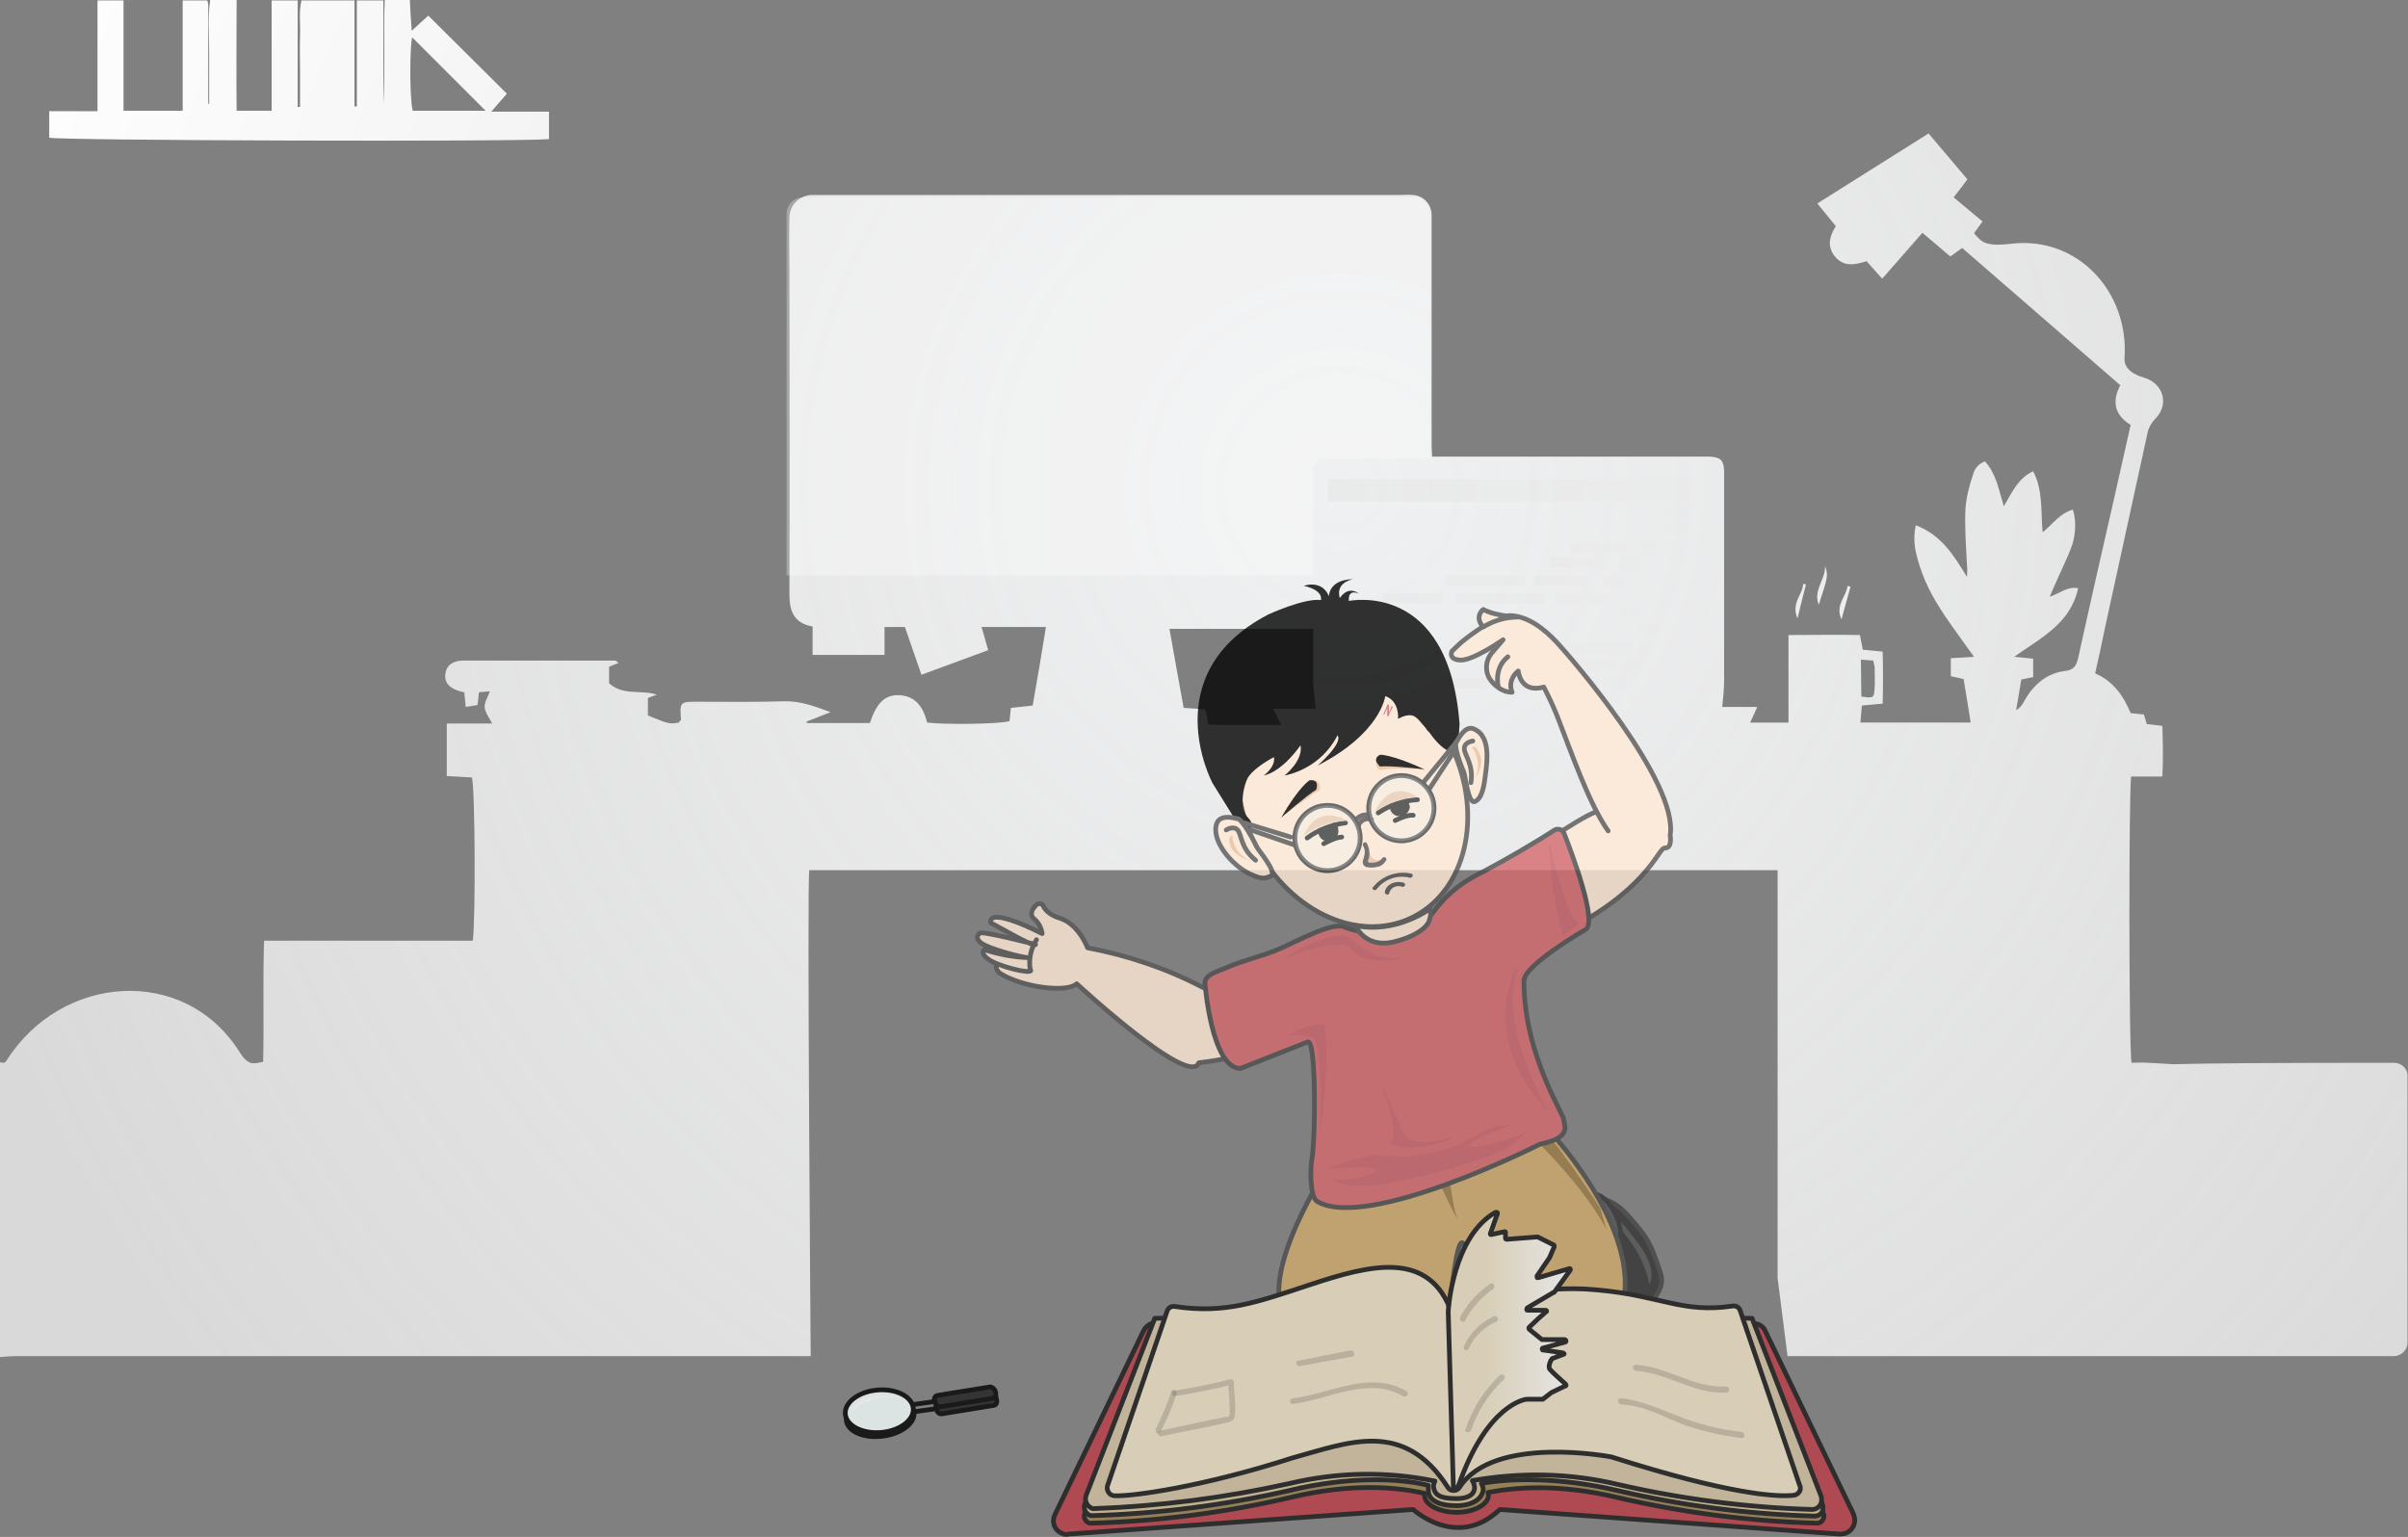 <?xml version="1.0" encoding="utf-8"?>
<!-- Generator: Adobe Illustrator 23.0.3, SVG Export Plug-In . SVG Version: 6.00 Build 0)  -->
<svg version="1.1" id="Layer_1" xmlns="http://www.w3.org/2000/svg" xmlns:xlink="http://www.w3.org/1999/xlink" x="0px" y="0px"
	 viewBox="0 0 508.8 324.8" style="enable-background:new 0 0 508.8 324.8;" xml:space="preserve">
<rect x="0" y="0" width="508.8" height="324.8" fill="#808080" stroke="none"/>
<title>bg01</title>
<g>
	<g id="Layer_1-2">
		
			<radialGradient id="SVGID_1_" cx="283.1" cy="222.9" r="306.85" gradientTransform="matrix(1 0 0 -1 0 326)" gradientUnits="userSpaceOnUse">
			<stop  offset="0" style="stop-color:#EFF0F1"/>
			<stop  offset="1" style="stop-color:#FFFFFF;stop-opacity:0.7"/>
		</radialGradient>
		<path style="fill:url(#SVGID_1_);" d="M505.8,224.6L505.8,224.6c-24.9,0-39.1,0.1-46.5,0.3l-5.4-0.3c-1.2-0.1-2.4,0-3.5,0
			c-0.6-2.2-0.6-56.8-0.1-60.5h6.6c0.2-3.8,0.1-7.1,0-10.7l-3.3-0.4l-0.6-2l-2.8-0.3c-1.5-3.6-3.6-6.7-7.5-8.4
			c0.8-3.5,1.5-6.8,2.2-10.2c2.9-13.4,5.9-26.9,8.8-40.3c0.2-1.3,0.9-2.5,1.8-3.4c2.9-3,1.6-7.4-2.5-8.6c-2-0.6-4.2-1.7-4.1-4.1
			c1-14-9.9-25.8-23.8-24.2c-6,0.7-6.4-0.5-8-2.2l1.8-2.5l-6.1-5.1c1-1.3,1.9-2.4,2.9-3.8l-8.2-9.7l-23.5,14.8l3.9,4.8
			c-1.4,2.2-1.9,4.4-0.1,6.5s4.1,1.7,6.6,0.9l3.3,3.7l8.5-9.7c2,1.7,3.9,3.3,5.9,5l2.5-1.8l33.4,29c-1.8,3.5-1.2,6.3,2.2,8.4
			l-3.4,15.1c-2.6,11.4-5.2,22.8-7.7,34.2c-0.4,1.7-1,2.5-2.8,2.7c-3.9,0.5-6.6,2.9-8.5,6.2c-0.4,0.9-1,1.6-1.8,2.1
			c0.4-2.2,0.7-4.3,1.1-6.5l2.5-0.5v-3.9l-4-0.4c5.6-4,11.9-7,13.5-14.5c-2.4-0.4-3.8,1.1-6,1.8l0.9-2.1c1.3-3,2.8-5.9,3.9-9
			c0.7-2.4,0.8-4.9,0.1-7.3c-2.8,0.8-4.2,3-6.4,4.8c-0.4-4.5,0.1-8.9-2-12.9c-3.1,1.4-4.4,4.3-6.2,7.4c-1.1-3.6-1.6-6.9-4-9.5
			c-1.3,0.5-2.2,1.5-2.5,2.8c-0.8,2.3-1.4,4.7-1.6,7.1c-0.2,3.9,0.1,7.8,0.3,11.8c0.1,0.9,0.1,1.8,0,2.7c-2.7-4.4-5.3-8.8-10.8-10.9
			c-0.4,1.8-0.4,3.7,0,5.6c0.9,4.1,2.6,8,4.9,11.6c1.7,2.8,3.7,5.4,5.6,8.1l1.8,2.5l-4.9,0.3v3.8l2.7,0.6c0.5,3,1,6,1.5,9.2h-23.3
			c0.1-1.2,0.2-2.4,0.3-3.6l4.4-0.4c0.1-3.6,0.1-7.2,0-11l-4.2-0.4l-0.6-3.1c-4.9-0.1-9.9,0-15.1,0v18.5h-8.1c0.5-1,0.9-2,1.5-3.3
			h-7.4c0.2-2,0.4-3.8,0.4-5.5c0-14,0-28,0-42.1c0-0.8,0-1.5,0-2.3c-0.1-2.3-0.8-2.9-3.1-3c-0.8,0-1.7,0-2.5,0h-56.1
			c-0.1-1.3-0.1-2.4-0.1-3.5c0-15.1,0-30.1,0-45.2c0-0.8,0-1.7,0-2.5c-0.1-2.3-1.9-4.1-4.2-4.1c-0.7-0.1-1.5,0-2.2,0h-123
			c-0.6,0-1.1,0-1.6,0c-2.6,0.1-4.7,2.2-4.7,4.8c-0.1,3.8,0,7.6,0,11.4c0,22.7,0.1,45.5,0,68.2c0,3.5,0.9,6.1,4.9,6.8v6h15.2v-5.9
			h4.3l3.5,10.1l14.1-5.2c-0.5-1.7-0.9-3.2-1.4-4.9H221c-0.9,5.6-1.8,11-2.8,16.6l-4.6,0.5c-0.1,1-0.2,1.9-0.3,2.8
			c-2,0.6-13.2,0.8-17.4,0.3c-0.8-3.2-2.4-5.7-6.1-5.8c-2.9,0-4.6,1.7-6,5.9h-13.3l-0.1-0.3l5.1-2c-3.5-1.3-6.5-2.4-9.9-2.3
			c-6.1,0.2-12.2,0.1-18.2,0.1c-3.7,0-3.8,0-3.5,3.8l-0.5,0.6c-2,0.4-2.3,0.2-6.5-1.5v-3.7l1.9-0.7c-3.4-1.1-7.1,0.3-10.1-2.4v-3.5
			l2-0.8c-0.3-0.2-0.5-0.5-0.7-0.5c-4.4,0-8.8,0-13.2,0c-5.8,0-11.6,0-17.4,0c-0.6,0-1.1,0-1.7,0c-2.2,0.1-3.4,1.1-3.6,2.8
			s0.6,2.9,2.8,3.6c0.3,0.1,0.7,0.2,1.2,0.3c0.1,1,0.2,2,0.3,3.1l2.5-0.4c0.1-0.7,0.2-1.6,0.3-2.7c0.8-0.1,1.4-0.1,2.3-0.2
			c-0.4,1.2-1.2,2.4-1.1,3.4s0.9,2.1,1.6,3.4h-9.6V164l5.3,0.3c0.7,2,0.8,30.3,0.2,34.5H55.8c-0.3,8.7,0,17.1-0.2,25.6
			c-1.8,0.3-3,1.1-5-2.1C39,203.9,13,205.8,1.4,224.1c-0.4,0.7-0.9,0.5-1.4,0.4v62.3c1.1-0.1,2.2-0.2,3.3-0.2h168
			c0,0-0.8-100.6-0.3-102.7h204.6v86.2l0,0l2.1,16.5h128c1.7,0,3-1.3,3-2.9v-56.2C508.8,225.9,507.5,224.6,505.8,224.6z
			 M393.2,139.4l2.6,0.2c0.1,0.4,0.2,0.9,0.3,1.3c0,1.5,0.1,3,0,4.4c-0.1,2.2-0.2,2.3-2.8,1.9L393.2,139.4z M270.7,153.2
			c-2.7,0-5.2,0-7.7,0c-2.6,0.1-5.1,0-7.7-0.1c-0.2-1.3-0.4-2.3-0.6-3.2l-4.6-0.3c-1-5.6-2-11-3-16.7h30.4c0,4,0,7.6,0,11.2
			c0,1.8,0.3,3.6,0.5,5.7h-9C269.7,151.1,270.2,152.1,270.7,153.2z"/>
		
			<radialGradient id="SVGID_2_" cx="283.1" cy="222.9" r="306.84" gradientTransform="matrix(1 0 0 -1 0 326)" gradientUnits="userSpaceOnUse">
			<stop  offset="0" style="stop-color:#E4E4E4"/>
			<stop  offset="1" style="stop-color:#FFFFFF"/>
		</radialGradient>
		<path style="fill:url(#SVGID_2_);" d="M20.6,23.5H10.4v5.6c2,0.6,98.7,0.9,105.6,0.3v-5.8h-12.2l3.3-3.8L90.5,3.3L87,6.5
			C86.8,4,86.7,2.1,86.6,0h-5.3c-0.2,3.7-0.1,7.4-0.1,11.1s0,7.3-0.2,11v-22h-5.6v22.4h-0.5V0.1H63.7c-0.6,2.4-0.2,4.9-0.3,7.4
			s0,5.1,0,7.6v7.5h-0.5V0.1h-5.5v23.3H50C49.9,15.7,50,7.9,50,0h-5.6c-0.5,3.6-0.2,7.3-0.2,11s0,7.3,0,11L44,21.9
			C44,15,44,8,44,1.1c0-0.3-0.1-0.7-0.2-1h-5.2v23.3H26.1V0.1h-5.5V23.5z M87.1,7.9l15.5,15.5H87.2C86.5,20.6,86.6,9.3,87.1,7.9z"/>
		
			<radialGradient id="SVGID_3_" cx="283.1" cy="222.9" r="306.84" gradientTransform="matrix(1 0 0 -1 0 326)" gradientUnits="userSpaceOnUse">
			<stop  offset="0" style="stop-color:#E4E4E4"/>
			<stop  offset="1" style="stop-color:#FFFFFF"/>
		</radialGradient>
		<path style="fill:url(#SVGID_3_);" d="M385.6,119.5c0.7,2.2,0.7,2.2-1.3,8.3C383,124.7,385.9,122.3,385.6,119.5z"/>
		
			<radialGradient id="SVGID_4_" cx="283.1" cy="222.9" r="306.84" gradientTransform="matrix(1 0 0 -1 0 326)" gradientUnits="userSpaceOnUse">
			<stop  offset="0" style="stop-color:#E4E4E4"/>
			<stop  offset="1" style="stop-color:#FFFFFF"/>
		</radialGradient>
		<path style="fill:url(#SVGID_4_);" d="M381.6,123.5c-0.6,2.2-1.1,4.4-1.8,7.2c-1.4-3.3,1.1-5,1.2-7.3L381.6,123.5z"/>
		
			<radialGradient id="SVGID_5_" cx="283.1" cy="222.9" r="306.84" gradientTransform="matrix(1 0 0 -1 0 326)" gradientUnits="userSpaceOnUse">
			<stop  offset="0" style="stop-color:#E4E4E4"/>
			<stop  offset="1" style="stop-color:#FFFFFF"/>
		</radialGradient>
		<path style="fill:url(#SVGID_5_);" d="M391,124c-0.6,2.2-1.2,4.4-1.9,6.9c-1.4-3,1-4.8,1.3-7.1L391,124z"/>
		<path style="opacity:0.3;fill:#FFFFFF;enable-background:new    ;" d="M166.2,45v76.6h111.2V99.2c0-1.3,1.1-2.4,2.4-2.4h22.3V45
			c0-1.8-1.5-3.3-3.4-3.3H169.6C167.8,41.7,166.3,43.2,166.2,45C166.2,45,166.2,45,166.2,45z"/>
		<g style="opacity:0.5;">
			
				<radialGradient id="SVGID_6_" cx="283.1" cy="222.9" r="306.84" gradientTransform="matrix(1 0 0 -1 0 326)" gradientUnits="userSpaceOnUse">
				<stop  offset="0" style="stop-color:#E4E4E4"/>
				<stop  offset="1" style="stop-color:#FFFFFF"/>
			</radialGradient>
			<rect x="280.6" y="101.3" style="fill:url(#SVGID_6_);" width="80.6" height="4.7"/>
			
				<radialGradient id="SVGID_7_" cx="283.1" cy="222.9" r="306.84" gradientTransform="matrix(1 0 0 -1 0 326)" gradientUnits="userSpaceOnUse">
				<stop  offset="0" style="stop-color:#E4E4E4"/>
				<stop  offset="1" style="stop-color:#FFFFFF"/>
			</radialGradient>
			<rect x="352" y="107.2" style="fill:url(#SVGID_7_);" width="4.6" height="2.2"/>
			
				<radialGradient id="SVGID_8_" cx="283.1" cy="222.9" r="306.84" gradientTransform="matrix(1 0 0 -1 0 326)" gradientUnits="userSpaceOnUse">
				<stop  offset="0" style="stop-color:#E4E4E4"/>
				<stop  offset="1" style="stop-color:#FFFFFF"/>
			</radialGradient>
			<rect x="352" y="110.9" style="fill:url(#SVGID_8_);" width="4.6" height="2.2"/>
			
				<radialGradient id="SVGID_9_" cx="283.1" cy="222.9" r="306.84" gradientTransform="matrix(1 0 0 -1 0 326)" gradientUnits="userSpaceOnUse">
				<stop  offset="0" style="stop-color:#E4E4E4"/>
				<stop  offset="1" style="stop-color:#FFFFFF"/>
			</radialGradient>
			<rect x="346.4" y="114.7" style="fill:url(#SVGID_9_);" width="4.6" height="2.2"/>
			
				<radialGradient id="SVGID_10_" cx="283.1" cy="222.9" r="306.84" gradientTransform="matrix(1 0 0 -1 0 326)" gradientUnits="userSpaceOnUse">
				<stop  offset="0" style="stop-color:#E4E4E4"/>
				<stop  offset="1" style="stop-color:#FFFFFF"/>
			</radialGradient>
			<rect x="331.7" y="114.7" style="fill:url(#SVGID_10_);" width="11.7" height="2.2"/>
			
				<radialGradient id="SVGID_11_" cx="283.1" cy="222.9" r="306.84" gradientTransform="matrix(1 0 0 -1 0 326)" gradientUnits="userSpaceOnUse">
				<stop  offset="0" style="stop-color:#E4E4E4"/>
				<stop  offset="1" style="stop-color:#FFFFFF"/>
			</radialGradient>
			<rect x="342.3" y="117.7" style="fill:url(#SVGID_11_);" width="4.6" height="2.2"/>
			
				<radialGradient id="SVGID_12_" cx="283.1" cy="222.9" r="306.84" gradientTransform="matrix(1 0 0 -1 0 326)" gradientUnits="userSpaceOnUse">
				<stop  offset="0" style="stop-color:#E4E4E4"/>
				<stop  offset="1" style="stop-color:#FFFFFF"/>
			</radialGradient>
			<rect x="327.6" y="117.7" style="fill:url(#SVGID_12_);" width="11.7" height="2.2"/>
			
				<radialGradient id="SVGID_13_" cx="283.1" cy="222.9" r="306.84" gradientTransform="matrix(1 0 0 -1 0 326)" gradientUnits="userSpaceOnUse">
				<stop  offset="0" style="stop-color:#E4E4E4"/>
				<stop  offset="1" style="stop-color:#FFFFFF"/>
			</radialGradient>
			<rect x="338.7" y="121.6" style="fill:url(#SVGID_13_);" width="4.6" height="2.2"/>
			
				<radialGradient id="SVGID_14_" cx="283.1" cy="222.9" r="306.84" gradientTransform="matrix(1 0 0 -1 0 326)" gradientUnits="userSpaceOnUse">
				<stop  offset="0" style="stop-color:#E4E4E4"/>
				<stop  offset="1" style="stop-color:#FFFFFF"/>
			</radialGradient>
			<rect x="324.1" y="121.6" style="fill:url(#SVGID_14_);" width="11.7" height="2.2"/>
			
				<radialGradient id="SVGID_15_" cx="283.1" cy="222.9" r="306.84" gradientTransform="matrix(1 0 0 -1 0 326)" gradientUnits="userSpaceOnUse">
				<stop  offset="0" style="stop-color:#E4E4E4"/>
				<stop  offset="1" style="stop-color:#FFFFFF"/>
			</radialGradient>
			<rect x="305.6" y="121.6" style="fill:url(#SVGID_15_);" width="16.8" height="2.2"/>
			
				<radialGradient id="SVGID_16_" cx="283.1" cy="222.9" r="306.84" gradientTransform="matrix(1 0 0 -1 0 326)" gradientUnits="userSpaceOnUse">
				<stop  offset="0" style="stop-color:#E4E4E4"/>
				<stop  offset="1" style="stop-color:#FFFFFF"/>
			</radialGradient>
			<rect x="328.7" y="125.3" style="fill:url(#SVGID_16_);" width="11.5" height="2.2"/>
			
				<radialGradient id="SVGID_17_" cx="283.1" cy="222.9" r="306.84" gradientTransform="matrix(1 0 0 -1 0 326)" gradientUnits="userSpaceOnUse">
				<stop  offset="0" style="stop-color:#E4E4E4"/>
				<stop  offset="1" style="stop-color:#FFFFFF"/>
			</radialGradient>
			<rect x="307.5" y="125.3" style="fill:url(#SVGID_17_);" width="18.9" height="2.2"/>
			
				<radialGradient id="SVGID_18_" cx="283.1" cy="222.9" r="306.84" gradientTransform="matrix(1 0 0 -1 0 326)" gradientUnits="userSpaceOnUse">
				<stop  offset="0" style="stop-color:#E4E4E4"/>
				<stop  offset="1" style="stop-color:#FFFFFF"/>
			</radialGradient>
			<rect x="292.4" y="125.3" style="fill:url(#SVGID_18_);" width="12.4" height="2.2"/>
			
				<radialGradient id="SVGID_19_" cx="283.1" cy="222.9" r="306.84" gradientTransform="matrix(1 0 0 -1 0 326)" gradientUnits="userSpaceOnUse">
				<stop  offset="0" style="stop-color:#E4E4E4"/>
				<stop  offset="1" style="stop-color:#FFFFFF"/>
			</radialGradient>
			<rect x="342.3" y="128.5" style="fill:url(#SVGID_19_);" width="4.6" height="2.2"/>
			
				<radialGradient id="SVGID_20_" cx="283.1" cy="222.9" r="306.84" gradientTransform="matrix(1 0 0 -1 0 326)" gradientUnits="userSpaceOnUse">
				<stop  offset="0" style="stop-color:#E4E4E4"/>
				<stop  offset="1" style="stop-color:#FFFFFF"/>
			</radialGradient>
			<rect x="346.3" y="131.9" style="fill:url(#SVGID_20_);" width="4.6" height="2.2"/>
			
				<radialGradient id="SVGID_21_" cx="283.1" cy="222.9" r="306.84" gradientTransform="matrix(1 0 0 -1 0 326)" gradientUnits="userSpaceOnUse">
				<stop  offset="0" style="stop-color:#E4E4E4"/>
				<stop  offset="1" style="stop-color:#FFFFFF"/>
			</radialGradient>
			<rect x="346.3" y="135.9" style="fill:url(#SVGID_21_);" width="4.6" height="2.2"/>
			
				<radialGradient id="SVGID_22_" cx="283.1" cy="222.9" r="306.84" gradientTransform="matrix(1 0 0 -1 0 326)" gradientUnits="userSpaceOnUse">
				<stop  offset="0" style="stop-color:#E4E4E4"/>
				<stop  offset="1" style="stop-color:#FFFFFF"/>
			</radialGradient>
			<rect x="331.7" y="135.9" style="fill:url(#SVGID_22_);" width="13.6" height="2.2"/>
			
				<radialGradient id="SVGID_23_" cx="283.1" cy="222.9" r="306.84" gradientTransform="matrix(1 0 0 -1 0 326)" gradientUnits="userSpaceOnUse">
				<stop  offset="0" style="stop-color:#E4E4E4"/>
				<stop  offset="1" style="stop-color:#FFFFFF"/>
			</radialGradient>
			<rect x="342.3" y="139.5" style="fill:url(#SVGID_23_);" width="4.6" height="2.2"/>
			
				<radialGradient id="SVGID_24_" cx="283.1" cy="222.9" r="306.84" gradientTransform="matrix(1 0 0 -1 0 326)" gradientUnits="userSpaceOnUse">
				<stop  offset="0" style="stop-color:#E4E4E4"/>
				<stop  offset="1" style="stop-color:#FFFFFF"/>
			</radialGradient>
			<rect x="327.7" y="139.5" style="fill:url(#SVGID_24_);" width="13.6" height="2.2"/>
			
				<radialGradient id="SVGID_25_" cx="283.1" cy="222.9" r="306.84" gradientTransform="matrix(1 0 0 -1 0 326)" gradientUnits="userSpaceOnUse">
				<stop  offset="0" style="stop-color:#E4E4E4"/>
				<stop  offset="1" style="stop-color:#FFFFFF"/>
			</radialGradient>
			<rect x="338.9" y="143.2" style="fill:url(#SVGID_25_);" width="4.6" height="2.2"/>
			
				<radialGradient id="SVGID_26_" cx="283.1" cy="222.9" r="306.84" gradientTransform="matrix(1 0 0 -1 0 326)" gradientUnits="userSpaceOnUse">
				<stop  offset="0" style="stop-color:#E4E4E4"/>
				<stop  offset="1" style="stop-color:#FFFFFF"/>
			</radialGradient>
			<rect x="324.3" y="143.2" style="fill:url(#SVGID_26_);" width="13.6" height="2.2"/>
			
				<radialGradient id="SVGID_27_" cx="283.1" cy="222.9" r="306.84" gradientTransform="matrix(1 0 0 -1 0 326)" gradientUnits="userSpaceOnUse">
				<stop  offset="0" style="stop-color:#E4E4E4"/>
				<stop  offset="1" style="stop-color:#FFFFFF"/>
			</radialGradient>
			<rect x="305.5" y="143.2" style="fill:url(#SVGID_27_);" width="16.9" height="2.2"/>
		</g>
		<g style="opacity:0.8;">
			<g id="Layer_2-2">
				<path style="fill:#F0FCFF;" d="M316,223.6c-2.5,0-4.6-2-4.6-4.5c0,0,0,0,0-0.1l0,0c0-2.5,2-4.6,4.5-4.6c0,0,0,0,0,0h-16
					c2.5,0,4.6,2,4.6,4.6c0,0,0,0,0,0l0,0c0,2.5-2,4.6-4.5,4.6c0,0,0,0,0,0H316z"/>
				<path style="fill:#FFEAD4;stroke:#565656;stroke-linecap:round;stroke-linejoin:round;" d="M337.2,171.6
					c-3.1,0.9-18.3,11.2-18.3,12.3s6.6,15.4,6.6,15.4c22.8-10.1,24.7-20.2,26.3-20.1s1.1-2.7,1.1-2.7c1.8-11.3-21.2-37.8-23.9-40.7
					s-6.1-5.5-9.7-5.7s-10.6,5.7-10.6,5.7l-1.9,1.8c0,0-0.9,1.8,1.8,1.9s9-4.3,9-4.3l-2.4,2.8c-1.3,1.5-1.5,3.8-0.4,5.5
					c0,0,1.8,2.8,4.7,2.8c-0.7-1.6-0.1-3.4,1.3-4.5c0,0,0.4,4.8,5.4,3.4c1.2,2.3,2.3,4.7,3.2,7.1c2.5,6.4,6.4,17.7,10.4,23.3"/>
				<path style="fill:#FFEAD4;stroke:#565656;stroke-linecap:round;stroke-linejoin:round;" d="M320.8,130.4c0,0-4.6-0.1-7.4-1.6
					c0,0-2,1.5,0,3.7C315.7,131.1,318.2,130.4,320.8,130.4z"/>
				<path style="fill:#FFEAD4;stroke:#565656;stroke-linecap:round;stroke-linejoin:round;" d="M316.6,145.2c0,0-1.1-3.9,2-6.4"/>
				<path style="fill:#FFEAD4;stroke:#565656;stroke-linecap:round;stroke-linejoin:round;" d="M217.8,205.1c-0.1,0.8-7-0.9-9-2.4
					c-1.8-1.3-0.8-2-0.8-2c3.1,1,6.3,1.6,9.5,1.7c-1.1,0.1-8.8-1.9-10.3-3.2s-0.1-2-0.1-2c0.5-0.5,11.7,2.4,11.7,2.4
					c-0.1,0.8-7.9-3.8-9.5-4.6c-0.4-3.6,10.9,2.3,10.9,2.3c-0.2-1.3-0.8-2.4-1.8-3.2c-1-1-0.1-2.2,0.6-2.9c0.4-0.3,0.9-0.3,1.3,0
					c0.1,0.1,0.1,0.2,0.1,0.2c0.4,0.9,1.4,2,3.7,2.7c3.9,1.3,5.7,6.2,5.7,6.2c8.5,1.6,16.8,4.4,24.4,8.4l4.1-1.3
					c0.9,3.1,8.4,13.4,8.4,13.4c-2.7,2.7-13.4,3.8-13.4,3.8c-1.9,5.4-25.8-16.7-25.8-16.7c-1.9,1.9-11.2,0.9-16.2-2.2
					c0,0-1.4-1.1-0.5-2"/>
				<path style="fill:#FFEAD4;stroke:#565656;stroke-linecap:round;stroke-linejoin:round;" d="M219,198.6c-1.2,1.9-1.7,4.2-1.3,6.4
					"/>
				<path style="fill:#333333;stroke:#444444;stroke-miterlimit:10;" d="M327.8,266.8c0,0,2.2,7.8,6.4,12.1s18.8-3.2,16.7-9.7
					s-2.9-7.5-5.1-10.2c-2.4-2.8-6.2-8.3-13.7-4.6C330.2,255.2,326.3,262.1,327.8,266.8z"/>
				<path style="fill:#545454;stroke:#333333;stroke-linecap:round;stroke-linejoin:round;" d="M348.1,272.6c0,0,4-2.7-1.6-10.2
					s-8.3-9.3-10.7-8C335.6,254.3,347,261.8,348.1,272.6z"/>
				<path style="fill:#545454;stroke:#333333;stroke-linecap:round;stroke-linejoin:round;" d="M336.4,252.3c0,0-2.5,0.8-1,5.2
					s3.7,8.3,5,7.4s2.9-3.4,1.4-7.2S338.3,252.3,336.4,252.3z"/>
				<path style="fill:#CEAA6A;stroke:#4C4C4C;stroke-linecap:round;stroke-linejoin:round;" d="M325.2,236.6
					c0,0,18.2,18.2,18.2,34.7s-29.9,5.1-29.9,5.1s-3.5-15.1-4.8-13.7s-2.5,14.8-2.5,14.8s-32.3,7.9-35.4-0.8s6.7-26.3,13.7-35.9
					S325.2,236.6,325.2,236.6z"/>
				<path style="fill:#9B7A45;" d="M321.3,237.9c0,0,12.1,10.8,18.1,21.8l-1.3-4.4c0,0-10.9-16.9-14.9-19.5L321.3,237.9z"/>
				<path style="fill:#9B7A45;" d="M300.7,239.7l4.6-1.1c0,0,1.1,16.5,2.9,19.5C304.9,252.2,302.4,246.1,300.7,239.7z"/>
				<path style="fill:#D6696E;stroke:#4C4C4C;stroke-linecap:round;stroke-linejoin:round;" d="M325.4,241.8
					c0,0-36.4,18.4-47.1,12.1c-1.5-0.9-1.5-6.8-1.1-8.9c0.8-4.8,0.9-25.6-0.9-24.8l-14.2,5.6c-6.1,0-7.5-18-7.5-18
					c0-1.8,2.4-2.4,4.3-3.2c4.1-1.8,7.6-2.4,11.5-4.1c4.1-1.8,11.1-5.7,13.7-4.6c3.8,1.7,13.7,2.4,18.5-2.8c2.3-3.3,5.4-6,8.9-7.9
					c7-3.6,14.1-7.9,17-9.8c0.6-0.3,1.4-0.2,1.8,0.4l0.1,0.1c1.8,4.6,7.1,18.7,4.7,20.5c0,0-13.1,7.5-13.1,10.9
					c0,13.6,6.4,24.8,8.3,28.9C330.6,238,332.2,240.4,325.4,241.8z"/>
				<path style="fill:#C96169;" d="M327.2,235.1c0,0-11.3-19-6.2-31.6C321,203.5,311.4,218,327.2,235.1z"/>
				
					<ellipse transform="matrix(0.904 -0.426 0.426 0.904 -44.243 137.952)" style="fill:#FFEAD4;stroke:#565656;stroke-miterlimit:10;" cx="286" cy="167.8" rx="23.2" ry="29"/>
				<path d="M278.2,161.9c13.6-6.9,14.5-14.8,14.5-14.8c3.1,1.1,2.7,4.8,2.7,4.8l1.1-0.5c2.5-0.8,2.9,0.4,4.7,2.4
					c0.2,0.4,0.6,0.8,0.9,1.1c3.6,5.1,5.9,4.1,5.9,4.1l0.4-6c-2.3-30.5-23.4-26-23.4-26c-0.2-2.8,2.2-1.5,2.2-1.5
					c-2.5-1.9-4.1,0.9-4.1,0.9c-1-3.4,2.8-4,2.8-4c-5.2,0.1-5.1,3.6-5.1,3.6c-1.5-3.6-5.3-2.2-5.3-2.2c4.3,1,3.6,3,3.6,3
					c-3.7-0.4-11.2,3.1-11.2,3.1c-24,12.6-11.7,35.6-11.7,35.6l6.9,11.1c0,0,2.7-1.7,0.6-3.8s-0.8-7.2,0-8.5
					c1.5-2.3,5.5-4.3,5.5-4.3c0.3,2.2-2.2,3.9-2.2,3.9c4.1-0.9,7.8-6.4,7.8-6.4c0.6,3.3-3.4,6.4-3.4,6.4c4.8-1,9-4.1,11.2-8.5
					c1.3,1.6-4.2,6.4-4.2,6.4"/>
				<path style="fill:#FFEAD4;stroke:#565656;stroke-miterlimit:10;" d="M286.4,195.6c0,0,2,5,8.3,3.4s7.2-4.2,7.2-4.2
					c0.4-0.9,0.5-1.9,0.3-2.8C302.1,192.1,295,197.4,286.4,195.6z"/>
				<path style="fill:none;stroke:#000000;stroke-linecap:round;stroke-linejoin:round;" d="M276.2,177.1c2.4-1.8,5.2-2.8,8.1-3.2"
					/>
				<path style="fill:none;stroke:#000000;stroke-linecap:round;stroke-linejoin:round;" d="M279.7,178.3c0,0,2.5-1.4,3.8-1.4"/>
				<path d="M281.9,173.8L281.9,173.8c-1,0.7-2.2,1.1-3.4,1.3v0.5c0,1.2,0.9,2.2,2.1,2.2c0,0,0,0,0,0c1.1,0.1,2.1-0.8,2.2-2
					c0-0.1,0-0.1,0-0.2C282.8,174.8,282.5,174.2,281.9,173.8z"/>
				<path style="fill:none;stroke:#000000;stroke-linecap:round;stroke-linejoin:round;" d="M291.2,171.8c2.5-1.7,5.3-2.6,8.3-2.8"
					/>
				<path style="fill:none;stroke:#000000;stroke-linecap:round;stroke-linejoin:round;" d="M294.8,173.4c0,0,2.5-1.3,3.8-1.1"/>
				<path d="M297,168.8L297,168.8c-1,0.6-2.2,1-3.4,1.1v0.4c0,1.2,0.9,2.2,2.1,2.2c1.1,0,2.1-0.8,2.2-2
					C297.8,169.9,297.5,169.3,297,168.8z"/>
				<path style="fill:none;stroke:#565656;stroke-linecap:round;stroke-miterlimit:10;" d="M286.4,173.4c0.7-1,1.9-1.4,3-1.1"/>
				<path style="fill:none;stroke:#565656;stroke-linecap:round;stroke-miterlimit:10;" d="M287,174.6c0.3-1.1,1.4-1.8,2.6-1.5
					c0.1,0,0.2,0,0.2,0.1"/>
				<path style="fill:#FFEAD4;stroke:#565656;stroke-linecap:round;stroke-linejoin:round;" d="M261.3,173c0,0-3.4-1.1-4.2,1
					c-1.3,3.6,3.2,8.9,7,10.7c2.8,1.3,3.3,0.9,4.5,0.4c1.3-0.8-2.8-5.5-3.1-6.2S262.4,172.7,261.3,173z"/>
				<path style="fill:#FFEAD4;stroke:#565656;stroke-linecap:round;stroke-linejoin:round;" d="M259.1,175.4c0,0,1.5-1,2.4,0
					s0.6,3.8,3.8,6.4"/>
				<path style="fill:#EAC3A0;" d="M264,181.9c0,0-3.2-0.9-4-3.1s0.4-2.2,0.4-2.2S260.3,179.9,264,181.9z"/>
				<path style="fill:#EAC3A0;" d="M289.3,178.7c0,0-1.4,4.4,0.5,4.2s2.5-1.3,2.5-1.3S289,182.9,289.3,178.7z"/>
				<path style="fill:#565656;" d="M288,178.7c0.6,1,0.4,1.9,0,3.1c-0.2,0.6,0.1,1.2,0.6,1.4c0.8,0.2,1.6,0.2,2.4,0
					c0.8-0.1,1.5-0.7,1.9-1.4c0.1-0.2,0-0.5-0.2-0.6c0,0,0,0,0,0c-0.2-0.1-0.5,0-0.6,0.1c-0.5,0.7-1.2,1-2,1c-0.4,0-0.9,0.1-1-0.1
					c-0.1-0.3,0-0.5,0.1-0.8c0.3-1.1,0.1-2.2-0.4-3.2C288.6,177.7,287.7,178.2,288,178.7L288,178.7z"/>
				
					<line style="fill:none;stroke:#565656;stroke-linecap:round;stroke-miterlimit:10;" x1="300.7" y1="165.4" x2="307.9" y2="156.6"/>
				
					<line style="fill:none;stroke:#565656;stroke-linecap:round;stroke-miterlimit:10;" x1="301.9" y1="166.9" x2="307.6" y2="158.2"/>
				
					<line style="fill:none;stroke:#565656;stroke-linecap:round;stroke-miterlimit:10;" x1="262.9" y1="173.9" x2="272.7" y2="176.9"/>
				
					<line style="fill:none;stroke:#565656;stroke-linecap:round;stroke-miterlimit:10;" x1="273.6" y1="178.6" x2="264" y2="175.3"/>
				<path style="fill:#EAC3A0;" d="M275.5,176.6c0,0,2.3-7,9.3-3.1C285,173.5,280.5,173,275.5,176.6z"/>
				<path style="fill:#EAC3A0;" d="M290.5,171.6c0,0,2.7-7.2,9-3.2C296.3,168.6,293.2,169.7,290.5,171.6z"/>
				<path style="fill:#EAC3A0;" d="M270.7,172.7c0,0,7-5.2,7.8-5.5s0.4-2.2-0.6-2.3L270.7,172.7z"/>
				<path d="M276.7,164.9c0,0-2.2,1.3-6,7.9c0,0,5.5-4.8,7.4-5.9C278.1,166.9,279,164.6,276.7,164.9z"/>
				<path style="fill:#EAC3A0;" d="M301,162.6c0,0-6.7-0.4-9,0.1c-1.1,0.3-1.7-1.9-0.9-2.7L301,162.6z"/>
				<path d="M291.6,159.5c0,0,2.5-0.1,9.4,3.1c0,0-7.2-0.9-9.4-0.6C291.6,161.9,289.7,160.5,291.6,159.5z"/>
				<path style="fill:#FFEAD4;stroke:#565656;stroke-linecap:round;stroke-linejoin:round;" d="M307.9,156.6c0,0,1.5-3.3,3.4-2.6
					c4.1,1.6,2.8,7.9,2.3,11.6c-0.4,2.2-1,3.4-2,3.8c-1.4,0.5-2-5.5-2.3-6.2S306.8,157.3,307.9,156.6z"/>
				<path style="fill:#FFEAD4;stroke:#565656;stroke-linecap:round;stroke-linejoin:round;" d="M311.2,156.6c0,0-1.8,0.2-1.8,1.6
					s2,3.3,1.4,7.2"/>
				<path style="fill:#EAC3A0;" d="M311.7,164.5c0,0,2-2.8,1-5c-1.1-2.7-1.8-1.5-1.6-1.4C312.4,159.9,312.7,162.4,311.7,164.5z"/>
				<circle style="fill:none;stroke:#444444;stroke-miterlimit:10;" cx="296.1" cy="170.8" r="6.9"/>
				<circle style="fill:none;stroke:#444444;stroke-miterlimit:10;" cx="280.5" cy="177.1" r="6.9"/>
				
					<circle style="opacity:0.25;fill:#F0FAFC;stroke:#606060;stroke-miterlimit:10;enable-background:new    ;" cx="296.1" cy="170.8" r="6.9"/>
				
					<circle style="opacity:0.25;fill:#F0FAFC;stroke:#606060;stroke-miterlimit:10;enable-background:new    ;" cx="280.5" cy="177.1" r="6.9"/>
				
					<ellipse transform="matrix(0.992 -0.125 0.125 0.992 -35.957 25.59)" style="fill:#F2FCFB;stroke:#000000;stroke-linecap:round;stroke-linejoin:round;" cx="186" cy="299.4" rx="7.2" ry="4.2"/>
				<path style="fill:#212121;stroke:#000000;stroke-linecap:round;stroke-linejoin:round;" d="M210.5,295.5l0.1,0.4
					c0.1,0.5-0.1,1-0.6,1.1c0,0,0,0,0,0l0,0l-11.1,1.8c-0.5,0-0.9-0.4-1-0.9l-0.1-0.4c-0.1-0.5,0.1-1,0.6-1.1c0,0,0,0,0,0l0,0
					l11.1-1.8C210,294.6,210.5,295,210.5,295.5z"/>
				<path style="fill:#FFFFFF;" d="M179.2,300.4c0,0,1.5-5.2,9.9-3.3C189.1,297,183,296,179.2,300.4z"/>
				
					<line style="fill:none;stroke:#000000;stroke-linecap:round;stroke-linejoin:round;" x1="197.8" y1="297.7" x2="193.5" y2="298.3"/>
				
					<ellipse transform="matrix(0.997 -8.315607e-02 8.315607e-02 0.997 -24.142 16.474)" style="fill:#F2FCFB;stroke:#000000;stroke-linecap:round;stroke-linejoin:round;" cx="185.7" cy="298.1" rx="7.2" ry="4.5"/>
				<path style="fill:#212121;stroke:#000000;stroke-linecap:round;stroke-linejoin:round;" d="M210.3,294l0.1,0.4
					c0.1,0.5-0.1,1-0.6,1.1c0,0,0,0,0,0l0,0l-11.1,1.8c-0.5,0-1-0.4-1.1-0.9l-0.1-0.4c-0.2-0.5,0.1-1,0.6-1.1c0,0,0,0,0,0l0,0
					l11.1-1.8C209.6,293.1,210.1,293.5,210.3,294z"/>
				<path style="fill:#FFFFFF;" d="M179.7,298.7c0,0,1.5-5.2,9.9-3.3C189.6,295.4,183.5,294.4,179.7,298.7z"/>
				
					<line style="fill:none;stroke:#000000;stroke-linecap:round;stroke-linejoin:round;" x1="197.4" y1="296.2" x2="193.1" y2="296.8"/>
				<g style="opacity:0.49;">
				</g>
				<path style="fill:#BC3C46;stroke:#191919;stroke-linecap:round;stroke-linejoin:round;" d="M241.6,281.3l-18.7,38.8
					c-0.7,1.4-0.2,3.1,1.2,3.8c0.1,0,0.1,0.1,0.2,0.1c0.5,0.3,1,0.4,1.5,0.2l72.8-5.2c0,0,9.3,8.6,18.3,0l71.8,5.2
					c1.7,0.1,3.1-1.1,3.2-2.8c0,0,0,0,0,0c0-0.5-0.1-1-0.3-1.5L373,281.3c-0.4-1-1.4-1.6-2.5-1.6c-9.5-0.2-54.6-1.4-62.6,1
					c0,0-35.1-4.3-63.8-1.1C243,279.6,242.1,280.3,241.6,281.3z"/>
				<path style="fill:#9B7F4E;stroke:#191919;stroke-linecap:round;stroke-linejoin:round;" d="M370.2,281.7l-62.1-1l-0.9,31.8H307
					l-0.9-31.8l-62.1,1l-14.8,38.2c-0.3,0.7,0.1,1.6,0.8,1.9c0.1,0.1,0.3,0.1,0.5,0.1c14.1-0.4,28.2-2.2,42-5.4
					c13.2-3.2,22.9-2.2,28.5-0.9v0.4c0,2,3.1,3.6,6.8,3.6s6.7-1.7,6.7-3.6c0-0.2,0-0.5-0.1-0.6c5.9-1.1,15-1.9,27.5,1.1
					c13.8,3.2,27.9,5,42,5.4c0.8,0,1.4-0.6,1.5-1.4c0-0.3,0-0.4-0.1-0.5L370.2,281.7z"/>
				<path style="fill:#D1BB8F;stroke:#191919;stroke-linecap:round;stroke-linejoin:round;" d="M370.2,280.1l-62.1-1l-0.9,31.8H307
					l-0.9-31.8l-62.1,1l-14.8,37.8c-0.3,0.9,0.1,1.9,1,2.3c0.2,0.1,0.4,0.1,0.6,0.1c14-0.4,27.9-2.2,41.6-5.3
					c13.2-3.2,23.7-2.5,29.4-1.1v1.1c0,2,2.2,3.2,5.9,3.2s5.7-1.7,5.7-3.6c-0.1-0.4-0.2-0.8-0.4-1.1c5.9-1.1,16.4-1.4,28.8,1.5
					c13.7,3.2,27.6,5,41.6,5.4c1,0,1.8-0.7,1.8-1.7c0,0,0-0.1,0-0.1c0-0.2,0-0.4-0.1-0.6L370.2,280.1z"/>
				<path style="fill:#D1C1A1;stroke:#191919;stroke-linecap:round;stroke-linejoin:round;" d="M370.2,278.6l-62.1-1l-0.9,31.8H307
					l-0.9-31.8l-62.1,1L229.5,316c-0.4,1.1,0.1,2.2,1.1,2.7c0.2,0.1,0.5,0.2,0.8,0.1c13.8-0.5,27.6-2.3,41.1-5.3
					c10.1-2.4,20.5-2.6,30.7-0.5c-0.1,0.2-0.2,0.5-0.3,0.8c0,2,1.1,2.9,4.8,2.9s4.2-1.8,3.7-3.2c-0.1-0.2-0.2-0.4-0.3-0.6
					c10.2-1.8,20.6-1.6,30.7,0.8c13.5,3.1,27.3,4.9,41.1,5.3c1.1,0,2-0.9,2-2c0-0.3,0-0.5-0.1-0.8L370.2,278.6z"/>
				<path style="fill:#EDE0C3;stroke:#191919;stroke-linecap:round;stroke-linejoin:round;" d="M367.7,277c-0.2-0.7-0.9-1.1-1.6-1
					c-10.7,1.6-15.1-2.2-28.6-3.4c-13.2-1.3-25.6,2.7-28.9,5c-0.5,0.4-1.5,0.6-1.8,0c-4.7-13.6-17.3-10.3-30-6.1
					c-11.2,3.7-17.9,6.2-28.6,4.6c-0.7-0.1-1.4,0.3-1.6,1L234,314c-0.2,0.8,0.2,1.7,1,2c0.1,0,0.3,0.1,0.4,0.1
					c3.7,0.2,18.8-1.9,37.7-8c11.7-3.2,23.5-8.3,32.8,6.2c0.4,0.7,1.3,0.9,2,0.5c0.1-0.1,0.4-0.3,0.5-0.5
					c7.3-11.2,32.1-6.4,32.1-6.4c24.8,7.9,34.9,8.5,38.5,8.1c0.8-0.1,1.5-0.8,1.4-1.6c0-0.1,0-0.3-0.1-0.4L367.7,277z"/>
				
					<linearGradient id="SVGID_28_" gradientUnits="userSpaceOnUse" x1="305.89" y1="304.627" x2="331.89" y2="304.627" gradientTransform="matrix(1 0 0 -1 0 590)">
					<stop  offset="0.29" style="stop-color:#EDE0C3"/>
					<stop  offset="1" style="stop-color:#FFFFFF"/>
				</linearGradient>
				<path style="fill:url(#SVGID_28_);stroke:#191919;stroke-linecap:round;stroke-linejoin:round;" d="M307.1,314.5l-1.1-37.3l0,0
					c0-0.5,1-15.9,10-21c0.1,0,0.3,0,0.4,0.1v0.2l-1.5,4.2c0,0.1,0,0.2,0.1,0.2h0.1l2.8-0.6c0.1,0,0.2,0,0.2,0.1l0,0v1.3
					c0,0.1,0.1,0.2,0.3,0.2l0,0l6.5-0.5h0l3.4,1.7c0.1,0,0.1,0.2,0.1,0.4l0,0l-1,2.3l0,0l-2.6,3.8c-0.1,0.1,0,0.2,0,0.4h0.3l3.4-1
					l3.1-0.9c0.1,0,0.2,0,0.2,0.1v0.2l-3.4,4.7h-0.1l-5.6,3.3c-0.1,0.1-0.1,0.2-0.1,0.4c0,0.1,0.1,0.1,0.3,0.1h3.7
					c0.1,0,0.2,0.1,0.2,0.2c0,0.1-0.1,0.1-0.1,0.1l0,0l-1.6,1.4l0,0l-2,1.9c-0.1,0.1-0.1,0.2,0,0.4c0,0,0,0,0,0l0,0l2.7,2.2h4.8
					c0.1,0,0.3,0.1,0.3,0.3c0,0.1-0.1,0.2-0.1,0.2l-4.8,1.3c-0.1,0-0.2,0.1-0.1,0.3s0.1,0.1,0.2,0.1l4.1,0.6c0.1,0,0.2,0.1,0.3,0.2
					c0,0.1-0.1,0.1-0.1,0.1l0,0l-2.4,0.9c-0.1,0-0.1,0.1-0.1,0.1l0,0c-0.2,0.2-0.9,1.6-0.4,2.2s2.5,2.4,3.3,3.1
					c0.1,0.1,0.1,0.2,0.1,0.3c0,0,0,0-0.1,0.1h-0.1l-2.9,1.4l0,0l-1.8,1.4h-3.4c-0.2,0-8.4,0.9-14.5,18.5c0,0.1-0.1,0.1-0.2,0.1
					C307.1,314.6,307.1,314.5,307.1,314.5z"/>
				<g style="opacity:0.19;">
					<path style="fill:#191919;" d="M342.5,296.8c4.7,0.2,8.8,2.5,13,4.2c4,1.4,8.2,2.4,12.5,2.9c0.8,0.1,0.8-1.1,0-1.3
						c-4.7-0.5-9.3-1.7-13.6-3.4c-4-1.5-7.6-3.3-12-3.7C341.7,295.4,341.7,296.7,342.5,296.8L342.5,296.8z"/>
				</g>
				<g style="opacity:0.19;">
					<path style="fill:#191919;" d="M345.6,289.7c6.7,0.4,12.3,5,19.2,4.6c0.4,0,0.6-0.4,0.6-0.7c0-0.3-0.3-0.5-0.6-0.6
						c-6.7,0.5-12.5-4.2-19.2-4.6c-0.4,0-0.6,0.4-0.6,0.7C345.1,289.4,345.4,289.6,345.6,289.7z"/>
				</g>
				<g style="opacity:0.19;">
					<path style="fill:#191919;" d="M245.2,302.6c1.4-2.6,2.5-5.3,3.4-8.1c0.2-0.8-1-1.1-1.1-0.4c-0.9,2.7-2,5.3-3.3,7.9
						C243.9,302.8,244.9,303.4,245.2,302.6L245.2,302.6z"/>
				</g>
				<g style="opacity:0.19;">
					<path style="fill:#191919;" d="M245.5,303.5c4.6-1,9.3-1.8,13.9-2.9c1-0.3,1.4-0.4,1.5-1.5c0.3-2.3-0.2-4.7-0.2-7
						c0-0.3-0.2-0.6-0.6-0.6c0,0,0,0-0.1,0h-0.1c-3.9,1-7.9,1.8-11.8,2.4c-0.8,0.1-0.5,1.3,0.4,1.1c3.9-0.6,7.9-1.4,11.8-2.4
						l-0.8-0.6c0.1,1.8,0.3,3.6,0.3,5.5c0.1,0.4,0.1,0.9,0,1.3c0.1,0.5-0.3,0.8-0.9,0.6c-0.9,0.3-1.9,0.5-2.8,0.6l-10.7,2.3
						C244.4,302.5,244.7,303.8,245.5,303.5L245.5,303.5z"/>
				</g>
				<g style="opacity:0.19;">
					<path style="fill:#191919;" d="M273.2,296.7c7.5-0.9,16-6,23.3-1.6c0.3,0.1,0.7,0,0.9-0.3c0.1-0.3,0-0.6-0.2-0.8
						c-7.8-4.5-16,0.5-23.9,1.5C272.4,295.5,272.4,296.8,273.2,296.7L273.2,296.7z"/>
				</g>
				<g style="opacity:0.19;">
					<path style="fill:#191919;" d="M274.6,288.7l11.1-2c0.8-0.1,0.5-1.4-0.4-1.3l-11.1,2.2C273.6,287.6,273.9,288.8,274.6,288.7
						L274.6,288.7z"/>
				</g>
				<g style="opacity:0.19;">
					<path style="fill:#191919;" d="M310.3,285c1.2-2.6,3.3-4.6,5.9-5.7c0.8-0.4,0.1-1.4-0.6-1.1c-2.8,1.3-5,3.5-6.2,6.2
						C308.9,285.1,309.9,285.8,310.3,285L310.3,285z"/>
				</g>
				<g style="opacity:0.19;">
					<path style="fill:#191919;" d="M309.6,279c1.4-2.6,3.4-4.9,5.9-6.6c0.6-0.5,0-1.5-0.6-1.1c-2.7,1.8-4.9,4.3-6.4,7.1
						C308.2,279.1,309.3,279.8,309.6,279L309.6,279z"/>
				</g>
				<g style="opacity:0.19;">
					<path style="fill:#191919;" d="M310.8,302.3c1.4-4.1,3.8-7.9,7-10.8c0.6-0.5-0.2-1.4-0.9-0.9c-3.3,3.2-5.8,7.1-7.2,11.4
						C309.2,302.6,310.5,303,310.8,302.3L310.8,302.3z"/>
				</g>
				<path style="fill:#C96169;" d="M270.8,202.8c0,0,11.6-7.5,14.8-4.3c2.3,2.3,5.5,4.6,10.7,3.8c0,0-6.6,2.4-10.7-1.5
					C285.6,200.6,284.2,197.3,270.8,202.8z"/>
				<path style="fill:#C96169;" d="M327.3,177.4c0,0,3.1,16,6.4,17.7l-3.4,2.7C330.2,197.7,327.3,187.4,327.3,177.4z"/>
				<path style="fill:#C96169;" d="M272,218.9c2.5-1.4,5.1-2.6,7.8-2.4c1.4,8.1-0.9,23-0.9,23c0.1-8,0.6-16.8-1.4-20.2
					C277.4,219.3,276.4,218.4,272,218.9z"/>
				<path style="fill:#C96169;" d="M315,244.2c0,0-27.2,9.8-33.3,5.1c2.9,0.2,5.8-0.2,8.4-1.4c4.1-1.9-9.8-0.9-9.8-0.9
					s7.1-2.8,10.4-2.9s4.1,1.1,11.8-0.5s9.9-4.7,13.7-5.5l3.8-0.6c0,0-8.3,2.9-9.7,4.5s10.9-1.5,12.2-2.9S320.7,242.3,315,244.2z"/>
				<path style="fill:#C96169;" d="M291.3,227.3c0,0,4.6,12.7,2.8,13.8s5.2,2.9,13.6-0.8c0,0-8.9,2.4-10.6-0.1
					S291.3,227.3,291.3,227.3z"/>
				<path style="fill:#565656;" d="M290.9,187.9c1.6-2.1,4.4-3.1,7-2.4c0.6,0.1,0.9-0.8,0.2-0.9c-3-0.6-6.1,0.5-8,2.9
					C289.7,187.9,290.5,188.4,290.9,187.9z"/>
				<path style="fill:#565656;" d="M293.5,188.8c0.3-1.1,1.3-1.7,2.4-1.5c0.1,0,0.2,0,0.3,0.1c0.5,0.2,1-0.5,0.5-0.8
					c-1.5-0.6-3.8,0.1-4.1,1.9C292.5,189,293.5,189.3,293.5,188.8z"/>
				<path style="fill:#D6696E;" d="M292.5,151c0.3-0.6,0.6-1.3,0.9-1.9l-0.3,0.1c0.1,0.1,0,0.9,0,1v1c0,0.1,0.3,0.3,0.3,0.1
					c0.2-0.6,0.6-1.3,0.9-1.9c0.1-0.1-0.3-0.2-0.3-0.1c-0.2,0.6-0.5,1.3-0.8,1.8l0.3,0.1v-1.4c0-0.2,0.1-0.6-0.1-0.9h-0.3v0.1
					c-0.2,0.6-0.5,1.3-0.8,1.9C292.1,151,292.3,151.1,292.5,151L292.5,151z"/>
			</g>
		</g>
	</g>
</g>
</svg>
